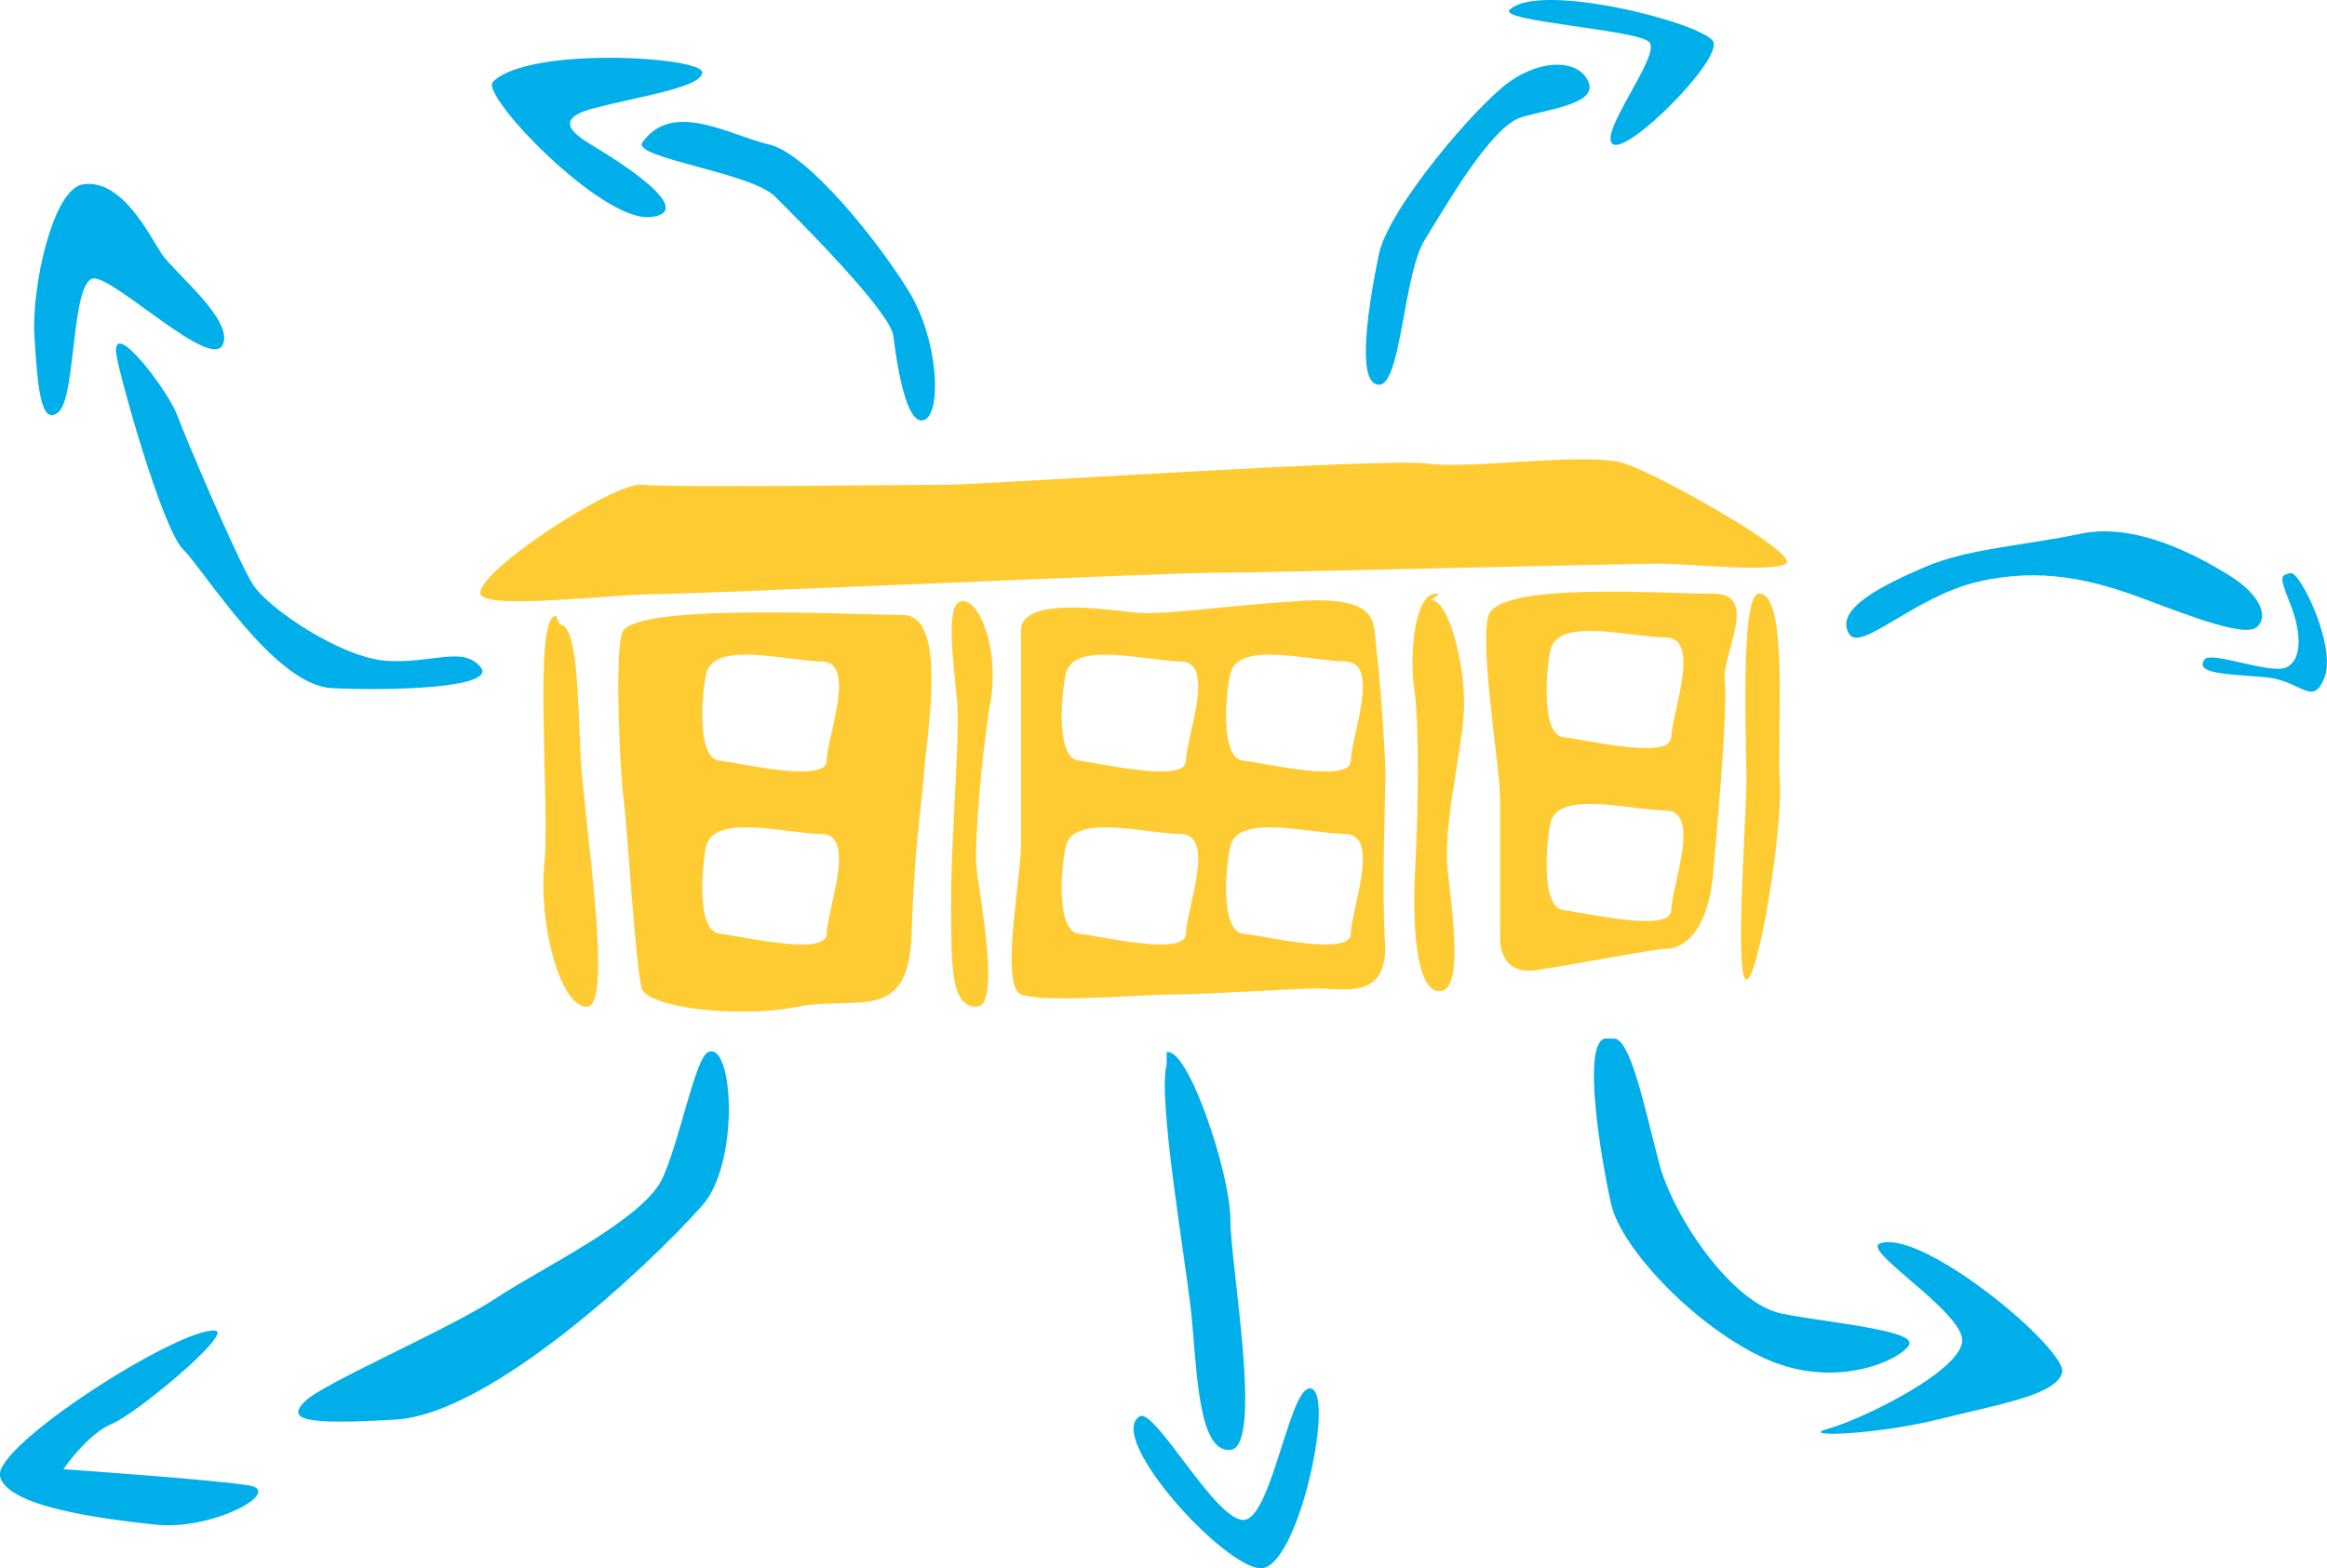 <svg xmlns="http://www.w3.org/2000/svg" viewBox="0 0 287.95 194.11"><defs><style>.cls-1{fill:#00afe9;}.cls-2{fill:#ffcb32;}</style></defs><g id="Layer_2" data-name="Layer 2"><g id="shapes"><path class="cls-1" d="M272.79,81.63c.78-1.09,8.08,1.83,10.07,1s2-4.19.55-7.86-1.17-3.49,0-3.84,5.73,9.11,4.24,12.9-2.85.4-7.28,0S271.48,83.46,272.79,81.63Z"/><path class="cls-1" d="M170.65,47.62c2.74,0,3-13.65,5.64-17.91s8.26-14.13,12-15.21,9.39-1.68,8.26-4.38-5.63-2.93-9.76,0-15,15.71-16.16,21.34S167.65,47.63,170.65,47.62Z"/><path class="cls-1" d="M186.81,1.21c-1.51,1.43,15.77,2.45,17.28,4s-6.39,11.35-4.51,12.63S213.1,7.42,212,5.16,190.56-2.37,186.81,1.21Z"/><path class="cls-1" d="M228.81,78.45c1.44,2.34,8-4.55,15.84-6.42s14.28-.3,20.66,2.1,12.4,4.66,13.9,3.53.75-3.91-3.38-6.46-11.64-6.57-18.41-5.13-13.89,1.82-19.15,4.08S226.93,75.38,228.81,78.45Z"/><path class="cls-1" d="M199.6,128.56c2.08-.35,3.86,8.31,5.67,15.28s9.21,17.56,15.2,18.75,16.89,2.06,15.74,3.92-9.07,5.54-17.67,1.7-17.91-13.62-19.16-19.13-3.72-20.2-.71-20.54"/><path class="cls-1" d="M232.63,153.91c-2.26.81,9.39,7.89,10.15,11.65s-12.4,10.14-16.53,11.27,6,.75,13.52-1.13,14.65-3,15.4-5.8S237.89,152,232.63,153.91Z"/><path class="cls-1" d="M144.36,130.25c2.63-.75,7.89,15,7.89,20.66s4.13,28.17,0,28.55-4.13-10.52-4.88-17.28-4.14-26.3-3-30.43"/><path class="cls-1" d="M141,175.32c1.93-1.22,9.68,13.53,13.11,12.78s5.67-17.66,8.3-16.16-1.88,22.17-6.38,22.17S136.85,178,141,175.32Z"/><path class="cls-1" d="M87.64,130.22c3.12-1.36,3.93,13.74-.75,19C79.9,157.07,60.6,175,49,175.7s-13.52,0-11.27-2.25,18-9,23.67-12.78,18.4-9.76,20.66-15S86.05,130.91,87.64,130.22Z"/><path class="cls-1" d="M79.5,17.62c-1.38,1.93,13.4,3.7,16.4,6.7s14.28,14.25,14.65,17.27S112.06,52.7,114.31,52s1.88-9.89-1.88-16S100,19,95.15,17.88,83.25,12.35,79.5,17.62Z"/><path class="cls-2" d="M59.47,73.53c.58,2,16.53,0,21.79,0S144,70.9,150,70.9s51.08-1.13,55.21-1.13,13.9,1.13,15.78,0-15.4-10.89-19.91-12.39-19.16.75-24.42,0S121.45,60,117.32,60s-34.5.37-37.91,0S58.72,70.9,59.47,73.53Z"/><path class="cls-1" d="M61,10.12C59.33,11.74,74.49,27.53,80.5,26.87s-4.13-7-6.38-8.37-6.39-3.57-.75-5.07,13.52-2.59,13.52-4.49S65.48,5.68,61,10.12Z"/><path class="cls-1" d="M10.26,22.82c-3.73.57-6.38,12.75-6,18.77S5,52.87,7.24,51s1.52-16.9,4.52-16.53S26,45.69,27.54,42.71s-6-9-7.51-11.25S15.14,22.07,10.26,22.82Z"/><path class="cls-1" d="M14.39,43.85C14.66,46,20,65.37,22.66,68S33.93,84.8,41.06,85.17s20.62,0,18.39-2.63-6-.37-11.63-.75S33.18,75.3,31.3,72.35s-8.27-18-9.39-21S13.81,39.12,14.39,43.85Z"/><path class="cls-1" d="M26.61,164.69c2.37.2-9.77,10.33-12.77,11.55s-6,5.61-6,5.61,18.4,1.27,22.91,2-4.51,5.62-11.45,4.87S.85,186.48,0,182.72,22.1,164.32,26.61,164.69Z"/><path class="cls-2" d="M69.24,77.29c2.25,0,2.25,9,2.62,16.52s4.14,30.8.76,30.8-6-10.51-5.26-17.65-1.51-31.31,1.5-30.68Z"/><path class="cls-2" d="M111.69,76.12c-5.64,0-32-1.48-34.54,1.9-1.21,1.53-.42,17.66,0,20.67s1.53,21.41,2.27,23.68,11.6,3.74,19.14,2.26,13.87,2.22,14.24-9,1.16-15,1.53-19.94S117.33,76.07,111.69,76.12Zm-9.39,39.44c0,2.85-10.44.32-13.29,0s-2.16-8.33-1.63-10.81c1-4.11,9.86-1.58,14.29-1.53S102.3,112.72,102.3,115.56Zm0-21.41c0,2.85-10.44.32-13.29,0s-2.16-8.28-1.63-10.75c1-4.17,9.86-1.59,14.29-1.53S102.3,91.31,102.3,94.15Z"/><path class="cls-2" d="M118.82,74.44c2.24-.64,4.88,5.72,3.75,12.36s-2,17.53-1.74,20.54,3.14,17.27,0,17.27-3.14-4.71-3.14-13.06,1.13-20.49.75-24.75S116.94,75,118.82,74.44Z"/><path class="cls-2" d="M171.43,95.68c-.05-3.74-.79-13.13-1.16-15.76s.74-6.17-9.38-5.54S144,76.22,140.27,75.8,126.35,73.9,126.35,78v26.31c0,4.48-2.64,17.67,0,18.77s15.4,0,19.14,0,14.71-.73,17.67-.73,8.64,1.47,8.22-5.65S171.43,99.48,171.43,95.68Zm-24.67,19.88c0,2.85-10.45.32-13.29,0s-2.16-8.33-1.58-10.81c.94-4.11,9.8-1.58,14.23-1.53S146.76,112.72,146.76,115.56Zm0-21.41c0,2.85-10.45.32-13.29,0s-2.16-8.28-1.58-10.75c.94-4.17,9.8-1.59,14.23-1.53S146.76,91.31,146.76,94.15Zm20.4,21.41c0,2.85-10.49.32-13.34,0s-2.16-8.33-1.58-10.81c.95-4.11,9.81-1.58,14.24-1.53S167.16,112.72,167.16,115.56Zm0-21.41c0,2.85-10.49.32-13.34,0s-2.16-8.28-1.58-10.75c.95-4.17,9.81-1.59,14.24-1.53S167.16,91.31,167.16,94.15Z"/><path class="cls-2" d="M177,74.32c2.25-.42,4.51,8.54,4.13,14s-2.59,14.11-2,19.37,2,15-1,15-3.38-8.64-3-15.4.51-17.79-.12-22,0-12.52,3.09-11.77Z"/><path class="cls-2" d="M212,73.48c-5.7.06-26.74-1.58-27.84,2.8-1.06,4,1.47,18.82,1.47,22.67v17s-.37,4.86,4.54,4.12,14.6-2.64,16.13-2.64,5-1.48,5.7-9.39,1.79-20.61,1.42-23.83S217.79,73.43,212,73.48Zm-5.22,39.18c0,2.85-10.44.32-13.29,0s-2.16-8.33-1.63-10.81c.94-4.11,9.86-1.58,14.29-1.53S206.82,109.82,206.82,112.66Zm0-21.41c0,2.85-10.44.32-13.29,0s-2.16-8.33-1.63-10.81c.94-4.11,9.86-1.58,14.29-1.53S206.82,88.41,206.82,91.25Z"/><path class="cls-2" d="M217.61,73.48c-2.32.23-1.5,19-1.5,23.22s-1.51,24.53,0,24.53,4.5-18.63,4.13-24.53S221.38,73.11,217.61,73.48Z"/></g></g></svg>